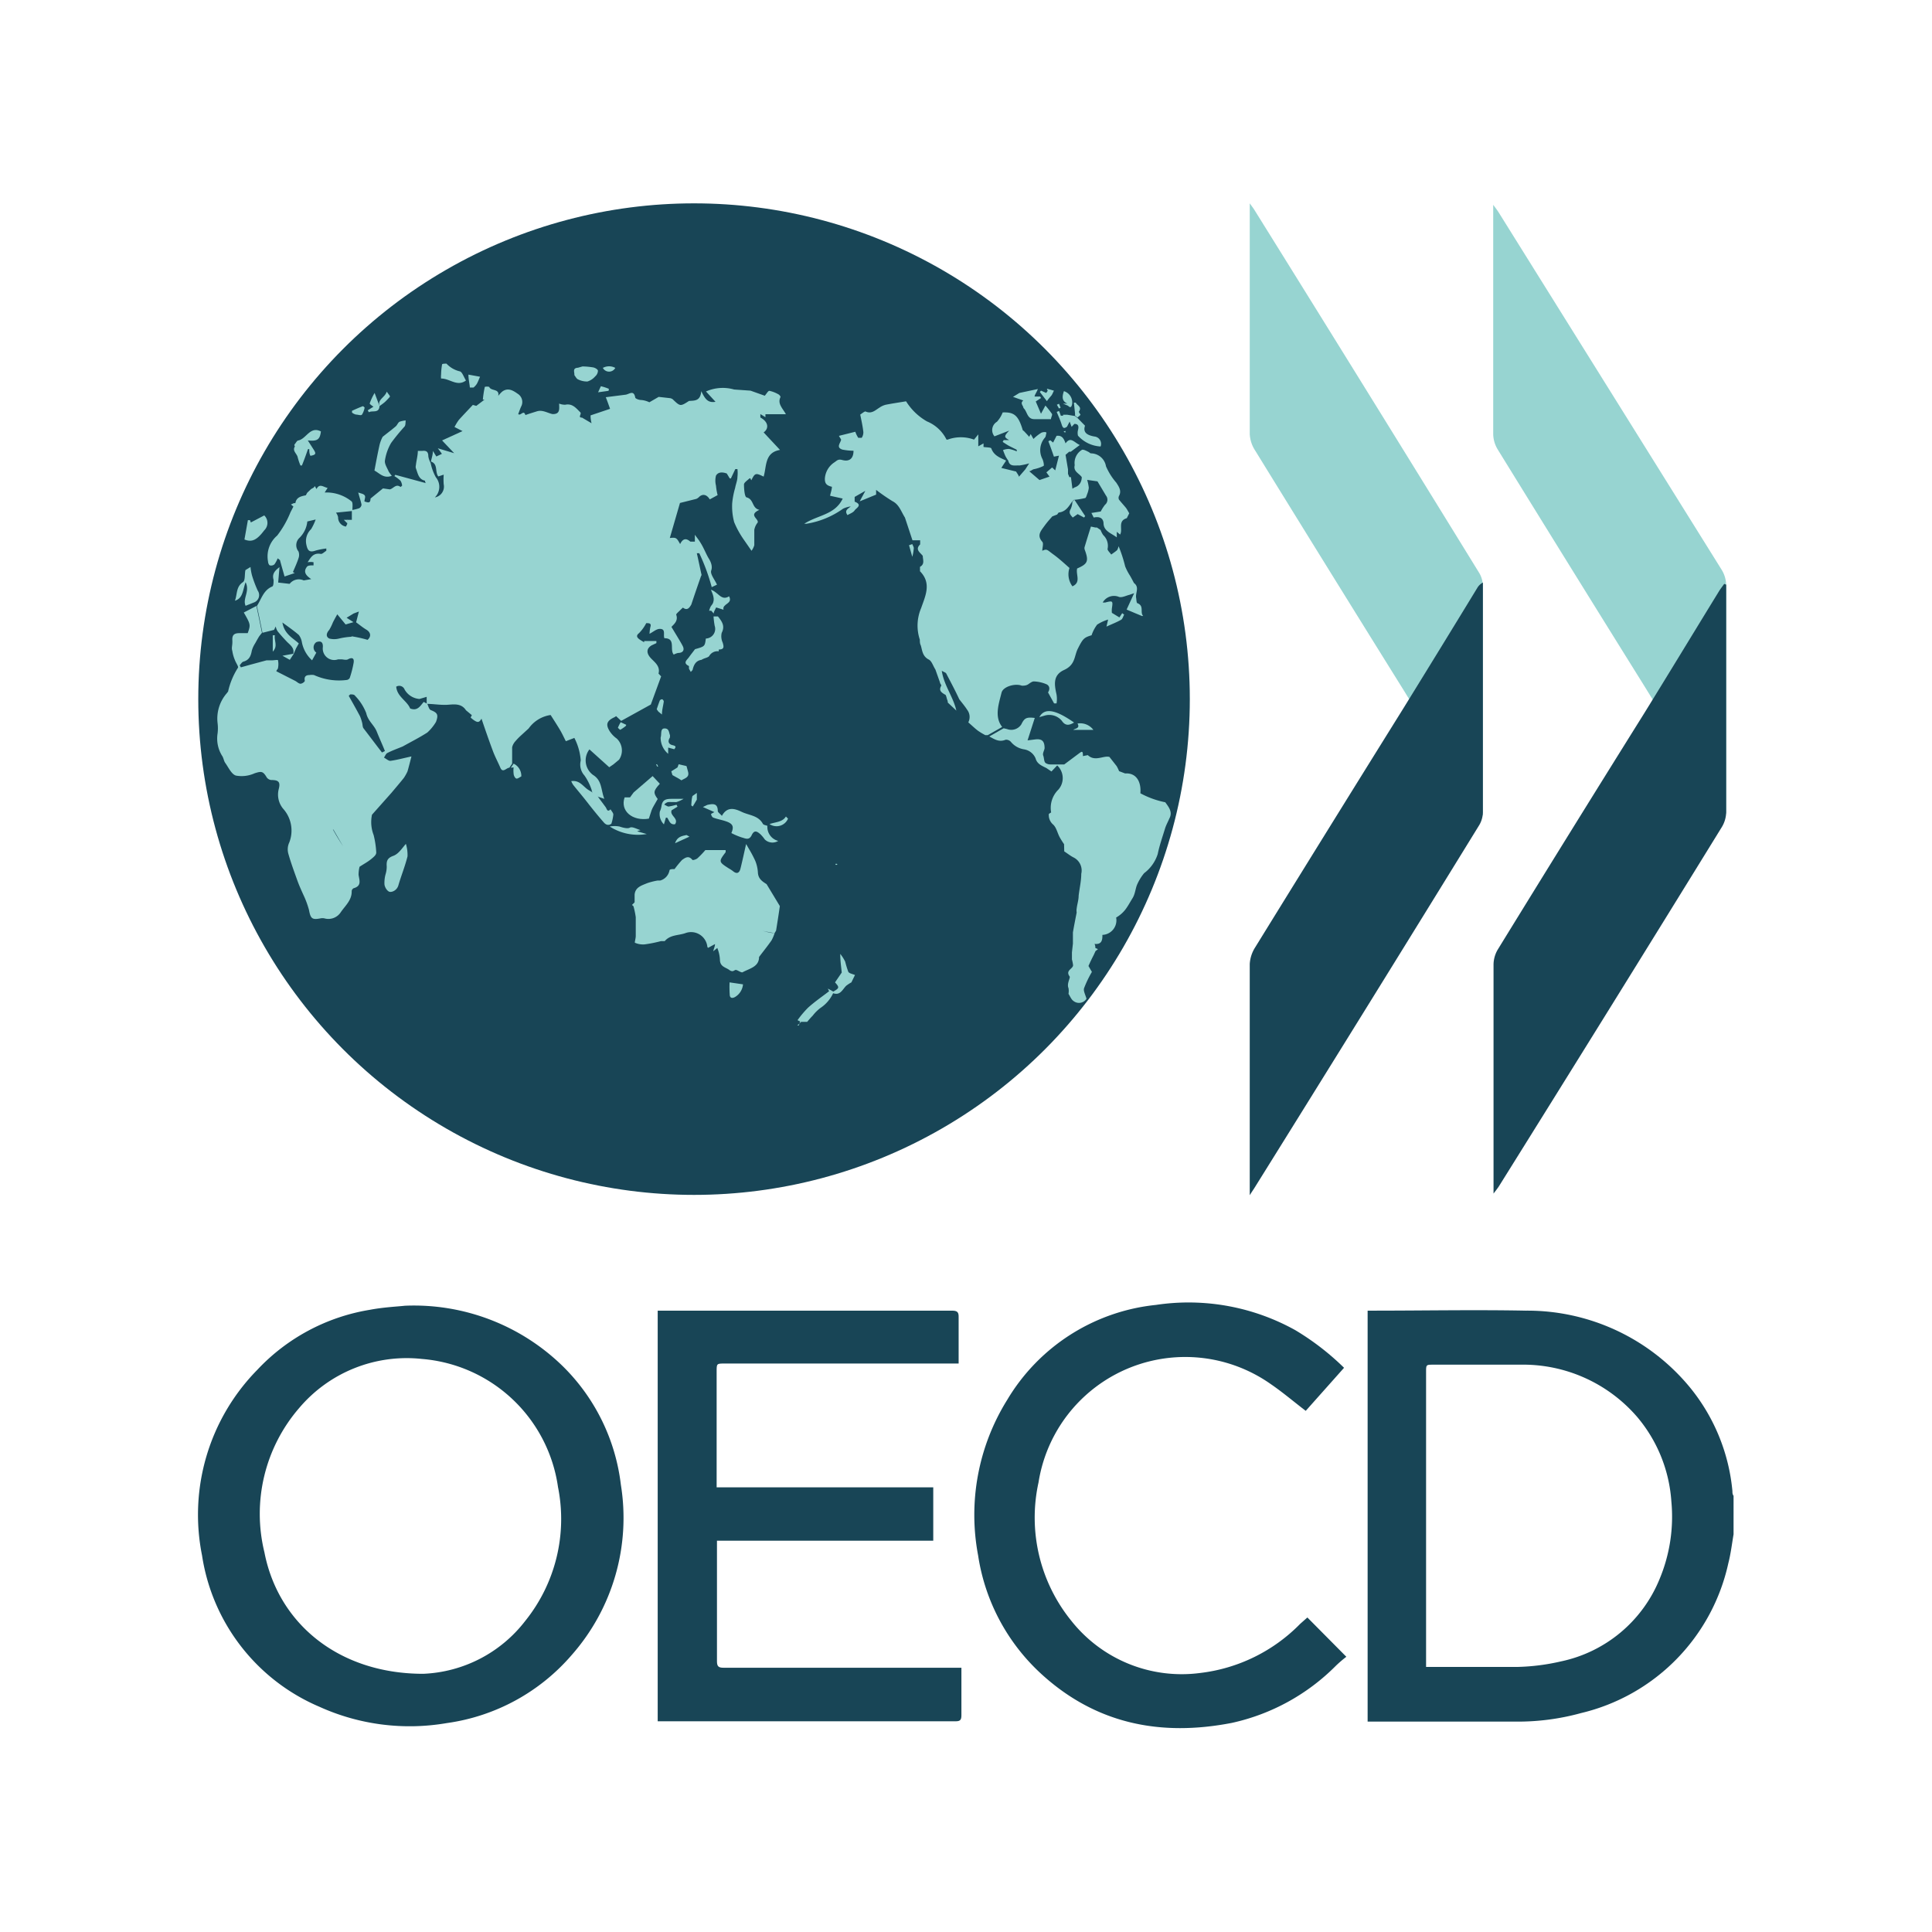 <?xml version="1.0" encoding="UTF-8"?> <svg xmlns="http://www.w3.org/2000/svg" id="Calque_1" data-name="Calque 1" viewBox="0 0 118 118"><defs><style>.cls-1{fill:#97d4d1;}.cls-2{fill:#184556;}</style></defs><title>Plan de travail 8</title><path class="cls-1" d="M76.33,12.42V13.5c0,4.33,0,8.65,0,13a2,2,0,0,0,.32,1q4.53,7.35,9.09,14.67c1.5,2.43,3,4.87,4.48,7.3a.8.8,0,0,0,.35.33v-.55q0-6.72,0-13.45a1.6,1.6,0,0,0-.22-.8Q83.51,23.89,76.62,12.83C76.56,12.73,76.49,12.64,76.33,12.42Z"></path><path class="cls-1" d="M105.43,49.68v-.47q0-6.7,0-13.4a1.87,1.87,0,0,0-.27-1Q98.36,23.91,91.55,13c-.08-.13-.17-.25-.35-.49v.61q0,6.69,0,13.4a1.87,1.87,0,0,0,.28.94q4.44,7.2,8.92,14.39c1.54,2.49,3.06,5,4.59,7.48.09.15.2.29.3.43Z"></path><path class="cls-2" d="M24.73,79.75a13,13,0,0,1,9.69,3.74,12.16,12.16,0,0,1,3.5,7.19,12.67,12.67,0,0,1-3,10.4,12.29,12.29,0,0,1-7.63,4.16,13.36,13.36,0,0,1-7.79-1A12,12,0,0,1,12.34,95a12.62,12.62,0,0,1,3.37-11.33A12.1,12.1,0,0,1,22.58,80C23.42,79.84,24.28,79.8,24.73,79.75Zm1.12,22.48A8.29,8.29,0,0,0,32.08,99a9.93,9.93,0,0,0,2-8.18A9.14,9.14,0,0,0,25.77,83a8.6,8.6,0,0,0-7.5,3,9.88,9.88,0,0,0-2.12,8.81C17,99.19,20.72,102.23,25.85,102.23Z"></path><path class="cls-2" d="M43.77,90.84H57V94.1H43.79c0,.15,0,.26,0,.37,0,2.34,0,4.69,0,7,0,.31.1.39.4.39H58.72v.76c0,.71,0,1.43,0,2.14,0,.28-.07.37-.35.37-1,0-2,0-3,0H40.17V80.05l.38,0H58.14c.33,0,.42.09.41.41,0,.93,0,1.85,0,2.82l-.51,0H44.26c-.49,0-.49,0-.49.49v7.08Z"></path><path class="cls-2" d="M82.09,83.54l-2.34,2.63c-.72-.55-1.4-1.13-2.13-1.63a9.07,9.07,0,0,0-14.19,6,10,10,0,0,0,2,8.45,8.6,8.6,0,0,0,7.87,3.19,10.22,10.22,0,0,0,6.11-3l.44-.39,2.38,2.4a7.56,7.56,0,0,0-.63.54,12.83,12.83,0,0,1-6.37,3.5c-4.34.84-8.29.07-11.64-3A12.3,12.3,0,0,1,59.74,95a13.29,13.29,0,0,1,1.77-9.49,12,12,0,0,1,9.09-5.81,13.41,13.41,0,0,1,8.51,1.54A15.82,15.82,0,0,1,82.09,83.54Z"></path><path class="cls-2" d="M76.33,73V71.88c0-4.32,0-8.65,0-13a2.11,2.11,0,0,1,.32-1q4.53-7.34,9.09-14.66c1.5-2.43,3-4.87,4.48-7.3a.88.88,0,0,1,.35-.34v.55q0,6.73,0,13.46a1.6,1.6,0,0,1-.22.8Q83.51,61.5,76.62,72.55C76.56,72.65,76.49,72.74,76.33,73Z"></path><path class="cls-2" d="M105.43,35.71v.47q0,6.69,0,13.4a1.83,1.83,0,0,1-.27.94q-6.78,11-13.59,21.9c-.08.13-.17.24-.35.48v-.6q0-6.7,0-13.4a1.84,1.84,0,0,1,.28-.94q4.44-7.22,8.92-14.39c1.54-2.49,3.06-5,4.59-7.49.09-.14.2-.28.3-.42Z"></path><circle class="cls-2" cx="42.39" cy="42.7" r="30.28"></circle><polygon class="cls-1" points="21.53 31.19 21.53 31.19 21.52 31.19 21.52 31.19 21.53 31.19"></polygon><polygon class="cls-1" points="26.09 42.93 26.1 42.93 26.09 42.93 26.09 42.93"></polygon><path class="cls-1" d="M24,52.28c-.37.14-.4.34-.38.65a1.59,1.59,0,0,1-.06.43,2,2,0,0,0-.08.62c0,.19.17.46.32.49s.44-.09.53-.39c.17-.59.41-1.17.56-1.78a2.31,2.31,0,0,0-.1-.76C24.53,51.84,24.33,52.17,24,52.28Z"></path><path class="cls-1" d="M23.19,27.14c-.12.53-.22,1.07-.32,1.6.31.16.57.51,1.06.32a2.34,2.34,0,0,1-.19-.26c-.09-.22-.26-.46-.23-.67a3,3,0,0,1,.38-1.08,12.38,12.38,0,0,1,.82-1c.07-.09.05-.24.07-.37a1.42,1.42,0,0,0-.38.08c-.1.06-.14.21-.24.29-.26.22-.53.42-.79.63A2.3,2.3,0,0,0,23.19,27.14Z"></path><path class="cls-1" d="M18.35,28.43l.09,0c.13-.32.25-.65.37-1h.08c0,.14,0,.27.07.41.32-.06.36-.12.21-.36l-.37-.58c.58.06.74-.05.8-.55-.66-.34-.88.44-1.37.55-.09,0-.15.14-.22.22s0,.11,0,.15c-.17.27.12.43.17.65A3.47,3.47,0,0,0,18.35,28.43Z"></path><path class="cls-1" d="M15,35.56c.28.56-.2,1,0,1.44l.5-.2a.48.48,0,0,0,.24-.73,7.41,7.41,0,0,1-.35-.93,3.35,3.35,0,0,1-.09-.51l-.31.19c-.06.28,0,.64-.16.74-.42.29-.33.72-.48,1.13C14.85,36.53,14.82,36.05,15,35.56Z"></path><path class="cls-1" d="M16.14,32.39a.63.63,0,0,0,0-.91l-.82.43-.05-.14h-.13l-.21,1.18C15.38,33.13,15.68,33,16.14,32.39Z"></path><path class="cls-1" d="M22.53,25.18c.21-.13.62.09.65-.38h0l-.3-.8a3.52,3.52,0,0,0-.3.64c0,.05.17.16.23.2l-.35.22Z"></path><path class="cls-1" d="M21.74,25.32c.13,0,.31.08.37,0a1.16,1.16,0,0,0,.16-.43s-.09-.09-.11-.08c-.22.08-.44.18-.66.28l0,.11A.62.62,0,0,0,21.74,25.32Z"></path><path class="cls-1" d="M23.81,24.24v-.06l-.19-.26c-.11.36-.57.47-.44.88a3.81,3.81,0,0,0,.32-.24C23.61,24.46,23.71,24.35,23.81,24.24Z"></path><polygon class="cls-1" points="36.42 48.53 36.42 48.53 36.42 48.53 36.42 48.52 36.42 48.52 36.42 48.52 36.42 48.53 36.42 48.53"></polygon><path class="cls-1" d="M36.22,47.33A1.1,1.1,0,0,1,36,45.77l1.21,1.09.25-.17.35-.29a2.49,2.49,0,0,1-.89-.78,2.49,2.49,0,0,0,.89.78,1,1,0,0,0-.14-1.29,1.71,1.71,0,0,1-.42-.43c-.28-.44-.19-.66.29-.88l.09-.06h0l.31.29,1.81-1,.63-1.72h0l-.16-.17c.13-.49-.3-.73-.52-1s-.22-.54.11-.73l.28-.13,0-.13h-.75v.08c-.1-.07-.21-.12-.31-.2s-.21-.2,0-.36a2.51,2.51,0,0,0,.44-.61h0c.18,0,.33,0,.25.25a2.73,2.73,0,0,0-.05.4c.22-.11.42-.3.63-.3.39,0,.19.37.28.57.72,0,.3.7.57,1a1.17,1.17,0,0,1,.26-.1c.31,0,.41-.18.29-.42s-.44-.75-.69-1.17c.14-.16.43-.36.29-.75,0-.06.18-.2.27-.3l.14-.13c.27.21.4,0,.51-.18.18-.54.36-1.07.55-1.61a1.19,1.19,0,0,1,.08-.2c-.1-.45-.19-.89-.29-1.33l.15,0a12.35,12.35,0,0,1,.76,2.07l.32-.15c-.13-.3-.43-.65-.35-.87s0-.49-.14-.71-.29-.6-.46-.89-.24-.35-.4-.58l0,.42c-.1,0-.22,0-.28,0-.29-.26-.48-.14-.62.15-.22-.4-.25-.41-.63-.37l.62-2.14,1-.25a.55.55,0,0,0,.18-.13c.21-.19.46-.14.64.16l.48-.26a3.53,3.53,0,0,1-.1-.58,1.23,1.23,0,0,1,0-.61c.14-.24.41-.22.66-.13,0-.12,0-.24,0-.34,0,.1,0,.22,0,.34l.18.3h.07l.27-.57.13,0a2,2,0,0,1,0,.48c0,.22-.1.44-.14.67a5.09,5.09,0,0,0-.18.93,3.72,3.72,0,0,0,.12,1.16,5.52,5.52,0,0,0,.54,1l.52.75a1.08,1.08,0,0,0,.17-.34c0-.31,0-.63,0-.94a1,1,0,0,1,.21-.45c.06-.24-.59-.45.1-.77-.47-.11-.32-.63-.77-.76-.13,0-.17-.52-.17-.79,0-.11.18-.23.3-.34s.1.05.15.08c.22-.44.26-.46.75-.22.19-.63.05-1.47,1-1.63l-1-1.07c.34-.24.29-.65-.2-.91l0-.21.31.19V25.3H48c-.2-.37-.53-.64-.33-1.05,0-.05-.06-.12-.1-.15a1.9,1.9,0,0,0-.58-.23c-.08,0-.18.19-.28.3l-.87-.31-1-.07a2.52,2.52,0,0,0-1.72.12l.58.63c-.5.09-.66-.23-.87-.65-.05.63-.43.57-.75.6-.53.34-.53.34-1-.11a.45.45,0,0,0-.14-.06l-.71-.08-.57.33a1.39,1.39,0,0,0-.51-.14c-.13,0-.33-.08-.35-.14-.09-.52-.39-.19-.62-.18L37,24.26c.09.23.18.48.26.71l-1.19.4c0,.1,0,.23.06.48l-.56-.33,0-.06,0,.05c-.33,0,0-.23-.14-.34-.26-.26-.48-.54-.91-.45a1,1,0,0,1-.37-.07h0s0,0,0,0c0,.29.09.66-.41.64-.31-.07-.6-.27-.94-.17l-.48.15h0l0,0,0,0-.23.08c-.11-.35-.29.08-.44-.06.06-.15.11-.31.18-.46a.59.59,0,0,0-.21-.78c-.27-.19-.59-.4-.95-.13a2,2,0,0,0-.24.26c.1-.46-.45-.28-.55-.55a.51.51,0,0,0-.27,0,6.67,6.67,0,0,0-.12.78l.1,0-.5.38h0l-.21-.06c-.28.3-.57.6-.85.91a3.23,3.23,0,0,0-.27.44l.49.25L27,26.9l.74.78-1-.3c.14.18.2.27.25.34l-.34.16h0l-.21-.34c0,.23-.08.44-.12.65.45.15.23.63.45.91l.33-.11a4,4,0,0,0,0,.59.67.67,0,0,1-.54.8.91.91,0,0,0,.06-1.23,3.07,3.07,0,0,1-.32-.88,1.19,1.19,0,0,1-.14-.4c0-.28-.12-.36-.37-.33l-.27,0c0,.29-.09.59-.12.88a.36.36,0,0,0,0,.18c.12.3.15.67.56.76,0,0,0,.12.06.15L24.14,29l-.05.08a2.11,2.11,0,0,1,.37.28.67.67,0,0,1,.1.3s-.09.09-.1.08c-.28-.21-.43.1-.65.15l-.42-.06-.76.62c0,.34-.2.22-.37.18,0-.15.09-.3,0-.39s-.19-.09-.38-.16c.08.31.16.53.2.74a.27.27,0,0,1-.14.22,2.28,2.28,0,0,1-.45.11c0,.19,0,.38,0,.6l-.28,0V32l-.08.16c0,.56.05,1.13.07,1.7,0-.57,0-1.14-.07-1.7a.56.56,0,0,1-.48-.57.73.73,0,0,0-.13-.28l1-.1c0-.2.05-.51-.05-.59a2.44,2.44,0,0,0-1.64-.54l.18-.28c-.26-.05-.49-.3-.68.07l-.1-.18-.07.09-.16.09-.24.23-.08.15c-.28.06-.58.11-.64.48,0,0-.06,0-.09,0l-.18.08.15.13-.18.35a6,6,0,0,1-.81,1.42,1.67,1.67,0,0,0-.56,1.58c0,.08.05.22.11.24a.31.31,0,0,0,.28-.06,1.65,1.65,0,0,0,.2-.37l.14.11c.09.34.19.68.28,1L18,35l-.11-.06c.12-.28.25-.56.34-.84a.6.6,0,0,0,0-.42.61.61,0,0,1,.06-.83,1.63,1.63,0,0,0,.48-1l.51-.12a3.32,3.32,0,0,1-.28.59,1,1,0,0,0-.29.94c.08.39.2.5.59.36a4.38,4.38,0,0,1,.63-.12l0,.14c-.12.07-.25.21-.34.19-.46-.08-.61.22-.8.51a1,1,0,0,1,.36,0s0,.17,0,.19c-.19,0-.36,0-.42.11-.21.29-.05.51.28.73l-.46.08a.71.71,0,0,0-.86.21l-.7-.08.08-.94c-.32.24-.46.44-.36.78,0,.12,0,.37-.08.4-.55.23-.66.77-.94,1.19.12.55.23,1.09.34,1.64l.71-.18.1-.21a.79.79,0,0,0,.12.3c.17.21.36.42.55.62s.49.38.4.75h0l-.66.12.45.25.23-.35.15-.35.17-.3c-.34-.32-.89-.57-1-1.28.38.28.7.5,1,.76a1,1,0,0,1,.18.4,2,2,0,0,0,.63,1.15l.26-.47a.39.39,0,0,1,0-.64h0c.28-.1.41,0,.4.29a.7.7,0,0,0,.93.76c.06,0,.14,0,.21,0s.29.06.39,0c.26-.14.39-.07.35.2a6.17,6.17,0,0,1-.24.94.26.26,0,0,1-.18.12,3.7,3.7,0,0,1-2-.3.83.83,0,0,0-.28,0c.08.25.16.49.23.74-.07-.25-.15-.49-.23-.74-.22,0-.34.1-.28.36a.37.37,0,0,1-.26.17c-.12,0-.22-.12-.34-.18L16.88,41c0-.07.1-.14.1-.2a1.22,1.22,0,0,0,0-.47c0-.05-.23,0-.35,0s-.24,0-.35,0l-1,.27-.57.16-.07-.13c.08-.08.14-.2.23-.22.35-.1.45-.34.51-.67a1.58,1.58,0,0,1,.2-.44c.09-.16.17-.31.26-.45l.16-.2c-.11-.55-.22-1.09-.34-1.64l-.77.4c.42.73.42.75.24,1.26h-.5c-.3,0-.46.09-.44.43s-.07.44,0,.66a2.23,2.23,0,0,0,.16.56c.06.17.24.41.18.47a4.5,4.5,0,0,0-.6,1.45s-.05.06-.07.09a2.36,2.36,0,0,0-.57,1.84,2.56,2.56,0,0,1,0,.62,2,2,0,0,0,.28,1.38c.09.13.1.31.19.43.2.28.38.69.65.77a1.92,1.92,0,0,0,1.14-.14c.41-.13.51-.14.74.25a.38.38,0,0,0,.27.16c.46,0,.58.12.46.57a1.35,1.35,0,0,0,.27,1.18,2,2,0,0,1,.38,2.06,1,1,0,0,0-.06.69c.16.57.37,1.13.57,1.69.13.35.29.69.43,1a5.44,5.44,0,0,1,.26.74c.1.54.19.62.71.52a.6.6,0,0,1,.23,0,.9.9,0,0,0,1-.37c.27-.4.69-.74.67-1.3a.22.22,0,0,1,.12-.17c.5-.14.35-.48.3-.82a2.05,2.05,0,0,1,.06-.49,7,7,0,0,1-.78-1,7,7,0,0,0,.78,1c.24-.16.49-.29.71-.47s.31-.27.31-.41A5.52,5.52,0,0,0,22.82,51a2.19,2.19,0,0,1-.1-1.24l1.2-1.35c.25-.3.5-.59.74-.89a2.71,2.71,0,0,0,.23-.41c.08-.28.15-.56.24-.91-.51.11-.9.22-1.29.27-.12,0-.26-.13-.39-.2.07-.09.12-.24.21-.28.31-.16.63-.27.94-.4h0c.5-.28,1-.53,1.5-.85a2.84,2.84,0,0,0,.53-.65c.16-.44.09-.56-.32-.72-.11-.05-.15-.25-.21-.38l-.22-.12c-.21.24-.38.58-.83.4-.19-.47-.8-.72-.85-1.33a.35.35,0,0,1,.51.17,1.14,1.14,0,0,0,.91.58l.44-.13c0,.18,0,.3,0,.43.39,0,.79.07,1.18.06s.91-.15,1.22.33h0l.36.3s-.08.14-.07.15.26.24.41.26.21-.16.25-.19c.2.59.43,1.26.68,1.93.13.36.32.71.47,1.06s.37,0,.55,0l.17-.25c0-.34,0-.69,0-1a.84.84,0,0,1,.2-.37,3.76,3.76,0,0,1,.34-.35h0l.47-.43a2,2,0,0,1,1.34-.82l0,0,0,0c.18.28.36.56.53.84s.24.45.4.76l.52-.2a3.6,3.6,0,0,1,.39,1.38,1,1,0,0,0,.23.92,3.36,3.36,0,0,1,.44.89c0,.11.11.22.17.33l.6.2C36.69,48.22,36.78,47.68,36.22,47.33ZM19.37,42.68c.17.53.34,1.06.52,1.58C19.71,43.74,19.54,43.21,19.37,42.68Zm1,8c.19.33.38.66.58,1C20.71,51.31,20.52,51,20.33,50.65Zm1.12-11.79a4.31,4.31,0,0,0-.78.11,1.21,1.21,0,0,1-.6,0c-.23-.12-.17-.34,0-.53a3.13,3.13,0,0,0,.22-.45c.07-.14.14-.27.27-.5l.51.62.48-.14-.42-.27.43-.26-.12-.85.12.85.32-.12-.17.66c.21.15.41.32.63.45s.34.38.07.62c0,.05,0,.1,0,.16s0-.11,0-.16A7.27,7.27,0,0,0,21.45,38.86Zm1.84,7.07c-.38-.49-.76-1-1.13-1.48-.06-.08-.05-.22-.08-.33a2.67,2.67,0,0,0-.13-.4c-.22-.42-.46-.84-.69-1.25l.09-.09c.11,0,.25,0,.3.09a3.14,3.14,0,0,1,.68,1.06c.1.47.48.72.64,1.12s.34.79.5,1.19Z"></path><path class="cls-1" d="M28.7,23.67h.22a1,1,0,0,0,.2-.22c.08-.14.13-.29.2-.44l-.71-.13c0,.24.05.47.08.71A.35.35,0,0,0,28.7,23.67Z"></path><path class="cls-1" d="M35.08,22.91c.07.09.13.22.22.26a1.22,1.22,0,0,0,.58.13,1,1,0,0,0,.47-.31.47.47,0,0,0,.17-.34c0-.09-.18-.19-.29-.21a4.62,4.62,0,0,0-.65-.06h0l-.28.08C34.94,22.48,35.1,22.74,35.08,22.91Z"></path><path class="cls-1" d="M50.64,60.54c-.43.33-.88.64-1.28,1a6,6,0,0,0-.65.77l.16.08-.08.24h0l-.1,0,0,0,.08-.06.16-.16h.37c.11-.13.22-.26.34-.38a2.5,2.5,0,0,1,.46-.46,2.19,2.19,0,0,0,.79-.92v-.09l-.33-.18Z"></path><path class="cls-1" d="M61.17,42.31c.09-.38.84-.59,1.24-.43.1,0,.26,0,.38-.08s.25-.19.37-.18a2.16,2.16,0,0,1,.75.17c.2.09.23.3.1.5l.37.67.15,0a1.65,1.65,0,0,0,0-.54c-.13-.59-.24-1.18.46-1.5s.61-.84.84-1.3c.31-.61.37-.68.84-.82a2.26,2.26,0,0,1,.34-.65,2.6,2.6,0,0,1,.67-.31l-.1.43c.35-.16.64-.27.9-.42.09-.06.12-.21.18-.31l-.12-.09-.17.26-.46-.28a1.3,1.3,0,0,1,0-.27c.07-.47.06-.48-.41-.36h-.15a.79.79,0,0,1,1-.34c.19.05.42-.08.63-.13l.29-.1h0l-.46,1,.52.22.41.17.08,0c-.21-.22.08-.61-.35-.78-.06,0-.06-.22-.08-.33-.05-.3.22-.64-.13-.9-.08-.15-.16-.31-.25-.46a3.31,3.31,0,0,1-.29-.56,8.39,8.39,0,0,0-.4-1.23.85.85,0,0,1-.09.24c-.11.1-.24.18-.36.27-.08-.12-.25-.26-.22-.36a.9.9,0,0,0-.27-.83,1.51,1.51,0,0,1-.16-.31L67,32.22l-.09,0-.28-.06c-.14.44-.26.83-.38,1.23a.28.28,0,0,0,0,.18c.26.7.19.87-.46,1.15-.1.36.26.85-.29,1.09a1.23,1.23,0,0,1-.18-1.12c-.35-.31-.64-.58-1-.84s-.37-.35-.66-.21h0c0-.19.09-.45,0-.55-.34-.38-.1-.65.11-.94s.33-.41.5-.61l.26-.1c.06,0,.1-.14.15-.14.41-.05.59-.36.79-.65l.12-.12v0a4.39,4.39,0,0,0,.68-.11c.06,0,.1-.16.13-.24a1.4,1.4,0,0,0,.1-.39,2.73,2.73,0,0,0-.1-.48l.63.09.52.87a.4.4,0,0,1-.06.56,2.44,2.44,0,0,0-.26.41l-.57.09.14.28c.31-.07.57,0,.6.33,0,.49.44.61.81.88v-.34l0,0,.2.17c.19-.3-.17-.83.41-1l.15-.3c-.06-.1-.11-.2-.17-.29s-.31-.36-.46-.55a.27.27,0,0,1,0-.21c.18-.32,0-.57-.16-.82a3.86,3.86,0,0,1-.63-1,.94.94,0,0,0-.91-.79c-.06,0-.11-.07-.16-.09s-.28-.16-.39-.13a.93.93,0,0,0-.45.94v0c-.1.39.27.5.43.73h0c0,.28-.14.54-.44.63l-.13.08-.09-.71h-.1l-.08-.2,0-.27-.15-.89h0v0l.22-.19h.1l.55-.41c-.35-.16-.56-.54-.87-.1-.09-.26-.2-.51-.55-.46l-.21.41-.17-.14-.12.06c.12.31.23.62.34.94l.31-.06h0c-.08.3-.15.59-.23.9l-.19-.18-.35.3.19.26-.61.21-.63-.54-.13-.05.13.05c.09,0,.18-.09.27-.12a2.35,2.35,0,0,0,.6-.2c.06,0,0-.32-.08-.46a1.16,1.16,0,0,1,.17-1.27c.06-.06.06-.19.09-.28s-.25-.07-.34,0a2.63,2.63,0,0,0-.45.36l-.17-.3-.09.17c-.1-.12-.21-.23-.32-.35h0l-.07-.05c-.27-.9-.52-1.12-1.23-1.09a1.82,1.82,0,0,1-.35.57.59.59,0,0,0-.15.89l.9-.35c-.33.34-.32.41,0,.58l-.34,0-.06.11c.14.09.27.18.42.26l.44.22,0,.1a2.14,2.14,0,0,0-.47-.15,1,1,0,0,0-.37.07c.05.13.1.27.16.39a2.13,2.13,0,0,0,.16.25c.09.4.42.28.68.3a3.93,3.93,0,0,0,.6-.13l-.24.37h0l-.39.45c0-.08-.13-.24-.17-.32l-.9-.22c.12-.2.21-.32.29-.45-.36-.17-.74-.3-.9-.73,0-.08-.28-.07-.48-.1l0-.22-.32.18v-.73l-.26.32a2.33,2.33,0,0,0-1.61,0s-.06,0-.07,0a2.3,2.3,0,0,0-1.19-1.11,3.59,3.59,0,0,1-1.28-1.23c-.42.07-.83.13-1.24.21a1.15,1.15,0,0,0-.39.18c-.26.16-.48.4-.85.23-.07,0-.21.12-.32.19.07.35.15.7.19,1.06a.6.6,0,0,1-.1.36s-.17,0-.21,0a1.58,1.58,0,0,1-.18-.37l-1,.25c.06.13.14.2.13.25-.06.22-.31.46.08.59a3.73,3.73,0,0,0,.68.07c0,.44-.22.7-.71.56-.24-.06-.31.05-.46.15a1.28,1.28,0,0,0-.58,1c0,.26.07.41.43.49,0,.18-.08.37-.11.55l.77.17c-.47,1-1.52,1-2.35,1.54.07,0,.1,0,.13,0a5.26,5.26,0,0,0,2.24-.92,1.62,1.62,0,0,1,.47-.14h0c-.15.14-.41.23-.2.53.16-.09.36-.16.44-.29s.52-.33,0-.53l0-.29.65-.37v0c-.09.18-.19.35-.34.64l1-.41c0-.08,0-.16,0-.29a12.08,12.08,0,0,0,1,.69c.41.21.52.62.76,1h0L55.73,33l.47,0v.25c-.33.32,0,.49.16.7,0,.23.14.5-.17.67,0,0,0,.21,0,.27.72.73.33,1.5.07,2.25a2.73,2.73,0,0,0-.08,1.93c0,.11,0,.24.06.35.09.31.1.66.48.86.19.09.27.4.41.61l.27-.07-.27.07.28.79c0,.07.1.16.08.2-.17.29,0,.41.22.54.08,0,.1.22.15.34s0,.14.06.18l.49.46c-.19-.85-.75-1.52-.89-2.43.16.09.24.11.27.16.27.52.53,1,.8,1.58.16.21.34.42.48.64a.72.72,0,0,1,.07.77c.2.17.38.35.59.51a4.12,4.12,0,0,0,.45.27h.15l.88-.5C60.72,43.78,61,43,61.17,42.31ZM65,27.65l0,0ZM52.34,30.52h0Z"></path><path class="cls-1" d="M65.81,44.19c.17.3-.13.29-.26.39l1.23,0A1,1,0,0,0,65.81,44.19Z"></path><polygon class="cls-1" points="36.82 22.44 36.81 22.44 36.81 22.45 36.82 22.44"></polygon><path class="cls-1" d="M37.58,22.47a.79.79,0,0,0-.76,0A.43.43,0,0,0,37.58,22.47Z"></path><path class="cls-1" d="M37.19,23.75a2.81,2.81,0,0,0-.49-.16s-.09.19-.17.37l.64-.09Z"></path><path class="cls-1" d="M36.82,22.44h0l0,0Z"></path><path class="cls-1" d="M71.17,49a5.42,5.42,0,0,1-1.52-.55c.06-.69-.24-1.26-.93-1.21l-.37-.14a2.23,2.23,0,0,0-.15-.31l-.44-.56c-.36-.1-.88.31-1.32-.11l-.3.06,0-.06c0-.29-.09-.21-.23-.11l-.91.68c-.24,0-.47,0-.7,0s-.27,0-.41-.07-.11-.31-.17-.46.06-.31.08-.46c0-.41-.14-.59-.56-.54l-.48.06.44-1.37c-.51-.06-.63,0-.82.39a.73.73,0,0,1-.87.29l-.21-.05-.88.5c.31.16.59.37,1,.2a.39.39,0,0,1,.33.14,1.3,1.3,0,0,0,.81.45.92.92,0,0,1,.69.55c.09.34.38.45.66.59l.31.21.35-.37a1.06,1.06,0,0,1,.07,1.48,1.56,1.56,0,0,0-.44,1.39h0l-.14.09a.76.76,0,0,0,.25.64c.21.18.27.52.41.78a5.08,5.08,0,0,0,.27.43,2.8,2.8,0,0,1,.32-.2,2.8,2.8,0,0,0-.32.2L65,52c.19.12.37.27.57.37a.89.89,0,0,1,.47,1c.35-.17.71-.32,1.06-.5-.35.18-.71.33-1.06.5,0,.45-.11.89-.16,1.34,0,.26-.09.52-.12.78a.69.69,0,0,0,0,.24c.19,0,.4,0,.6-.1-.2,0-.41.06-.6.1-.08.41-.16.81-.23,1.22,0,.22,0,.45,0,.68l-.06.54c0,.15,0,.29,0,.43a2.41,2.41,0,0,1,.07.35c0,.23-.49.31-.21.69.06.07-.19.44-.07.71a1,1,0,0,1,0,.35c.1.15.17.35.31.44a.54.54,0,0,0,.79-.14c-.07-.25-.2-.48-.15-.64a6.55,6.55,0,0,1,.48-1L66.48,59c.11-.25.21-.46.32-.67l.11-.24.15-.12-.16-.07c0-.07,0-.15-.05-.25.43.05.49-.22.48-.55a.89.89,0,0,0,.84-1.06,1.93,1.93,0,0,0,.55-.47c.17-.22.3-.47.45-.71s.17-.52.26-.78a2.93,2.93,0,0,1,.45-.75,2.34,2.34,0,0,0,.83-1.17c.11-.54.3-1.07.46-1.6.07-.2.17-.38.25-.57C71.63,49.61,71.4,49.31,71.17,49Z"></path><polygon class="cls-1" points="26.1 42.93 26.1 42.93 26.09 42.93 26.1 42.93"></polygon><path class="cls-1" d="M28.46,23.24c-.13-.2-.23-.53-.38-.56a1.61,1.61,0,0,1-.81-.47c-.1,0-.26,0-.27.05a4.2,4.2,0,0,0-.06.62,1,1,0,0,0,0,.24C27.47,23.11,27.91,23.64,28.46,23.24Z"></path><path class="cls-1" d="M21,31.75l.23.23v-.23Z"></path><path class="cls-1" d="M31.37,46.87a1.6,1.6,0,0,0,0,.38c0,.11.08.27.16.3s.21-.08.31-.13a.83.83,0,0,0-.47-.78l0,0-.17.25Z"></path><path class="cls-1" d="M51.62,58.73a2.66,2.66,0,0,0-.3-.47c0,.46.06.8.09,1.14L51,60c.28.31.27.35-.12.57v.09c.44.16.57-.22.8-.45A2.26,2.26,0,0,1,52,60l.22-.45c-.17-.07-.36-.1-.41-.2A6,6,0,0,1,51.62,58.73Z"></path><path class="cls-1" d="M44.57,60.75c0,.18.12.26.33.14a1,1,0,0,0,.48-.77L44.56,60A6.48,6.48,0,0,0,44.57,60.75Z"></path><path class="cls-1" d="M65.17,26.06l.16-.31.12.32.17-.18h0c.27,0,.27.18.22.38a.69.69,0,0,0,0,.34,2,2,0,0,0,1.38.66.45.45,0,0,0-.38-.61c-.45-.08-.71-.25-.57-.66l-.46-.47-.15-.12-.48-.08-.25,0,0,.06h-.14a2.49,2.49,0,0,0-.11-.29l-.14.06c.1.25.22.5.3.76S65,26.18,65.17,26.06Z"></path><path class="cls-1" d="M65.19,24.65l-.27,0,.31.13c.15.15.21.09.25-.09a.72.72,0,0,0-.5-.8C64.87,24.21,64.84,24.49,65.19,24.65Z"></path><path class="cls-1" d="M64.23,24.14c.06-.09.09-.19.14-.28l-.43-.12.05.13L63.9,24l-.32-.14-.07.08.43.56C64.08,24.3,64.16,24.23,64.23,24.14Z"></path><path class="cls-1" d="M64.78,24.9l-.1-.24-.13.06.13.23Z"></path><path class="cls-1" d="M65.88,25.44s.12-.09.11-.12-.11-.15-.1-.17c.22-.31-.1-.38-.19-.56l-.11,0,.07.66v.13l.15.12Z"></path><path class="cls-1" d="M65,26.4s0,0,.07,0,0,0,0-.06,0,0-.07,0S65,26.38,65,26.4Z"></path><path class="cls-1" d="M63.48,43.8l.31-.09a1,1,0,0,1,1.06.31c.21.31.43.3.75.11C64.57,43.41,63.82,43.16,63.48,43.8Z"></path><path class="cls-1" d="M16.79,38.8h-.13v1C17,39.45,16.72,39.11,16.79,38.8Z"></path><path class="cls-1" d="M46.82,54c-.27-.17-.51-.33-.53-.71a2.22,2.22,0,0,0-.16-.71,7.09,7.09,0,0,0-.38-.72l-.18-.31c-.13.57-.22,1-.34,1.48-.06.27-.21.39-.47.17a1.82,1.82,0,0,0-.23-.15c-.64-.41-.65-.42-.21-1,0,0,0-.05,0-.13l-1.24,0a5.67,5.67,0,0,1-.48.5c-.08.07-.28.13-.31.1-.24-.3-.45-.12-.63,0a6.54,6.54,0,0,0-.46.56c-.13,0-.3,0-.31.08a.79.79,0,0,1-.57.62l-.16,0a4.15,4.15,0,0,0-.63.16c-.33.14-.73.24-.77.7,0,.16,0,.32,0,.47l-.16.16.09.08a5,5,0,0,1,.14.67c0,.38,0,.76,0,1.15,0,.14-.08.4-.05.41a1.23,1.23,0,0,0,.59.1,7.94,7.94,0,0,0,1-.2c.08,0,.19,0,.23,0,.33-.39.82-.34,1.24-.48a1,1,0,0,1,1.36.8s0,.06.05.09l.42-.23h0c0,.12-.06.25-.11.44l.25-.2a2.22,2.22,0,0,1,.16.7c0,.45.34.47.57.64s.3,0,.4,0,.34.19.42.14c.41-.23,1-.32,1-.93,0,0,.06-.08.09-.12.23-.3.46-.59.67-.89a2.25,2.25,0,0,0,.19-.45c-.27,0-.53-.09-.79-.15.26.06.52.11.79.15l.09-.15c.08-.5.16-1,.23-1.5h0Z"></path><path class="cls-1" d="M39.86,47.4l-1.16,1-.22.3-.33,0c-.29.83.48,1.47,1.48,1.3.06-.18.11-.35.17-.52s.23-.42.37-.68c-.28-.38-.27-.49.13-.93Z"></path><path class="cls-1" d="M37.46,49.75c0-.1-.11-.21-.17-.32-.19.19-.22,0-.29-.12-.19-.26-.39-.52-.58-.79-.16-.08-.31-.17-.46-.26-.34-.2-.54-.63-1.07-.55a1.2,1.2,0,0,0,.12.23c.28.35.57.69.85,1.05s.64.81,1,1.22c.16.2.33.21.48.1A2.65,2.65,0,0,0,37.46,49.75Z"></path><path class="cls-1" d="M40.67,49.94h.08c.13.18.17.45.48.4.24-.36-.34-.52-.21-.85l.36-.22-.06-.12a4.15,4.15,0,0,1-.48.11c-.08,0-.16-.07-.24-.1s.13-.16.2-.17.35,0,.51,0a1.93,1.93,0,0,0,.44-.2c-.25,0-.45,0-.64,0-.37,0-.65,0-.71.45a1.26,1.26,0,0,1-.1.33.89.89,0,0,0,.25.78Z"></path><path class="cls-1" d="M39.5,50.94l-.59-.17.21-.07c-.24-.07-.51-.23-.65-.15s-.43,0-.64-.07a1.66,1.66,0,0,0-.59,0A3.18,3.18,0,0,0,39.5,50.94Z"></path><path class="cls-1" d="M41.93,51c-.28.06-.57.1-.7.5l.88-.4Z"></path><path class="cls-1" d="M46.59,50.31c-.28-.51-.84-.51-1.28-.72s-.89-.35-1.22.24c-.11-.13-.24-.21-.25-.29,0-.5-.31-.45-.64-.38l-.27.13.7.31-.2.11v0h0l0,0c0,.08.07.21.14.23.24.09.49.13.73.21.47.15.54.33.37.73a4,4,0,0,0,.64.27c.2.05.44.2.6-.14s.33-.23.52-.07a2.22,2.22,0,0,1,.28.33.67.67,0,0,0,.82.09.88.88,0,0,1-.66-.92C46.78,50.4,46.63,50.39,46.59,50.31Z"></path><path class="cls-1" d="M41.07,47.34l.41.23.14.09c.2-.13.51-.17.4-.54l-.09-.33-.48-.11-.07.19-.38.24Z"></path><path class="cls-1" d="M42.22,49.19l.09.07.25-.42c0-.12,0-.24,0-.41l-.27.19C42.24,48.81,42.23,49,42.22,49.19Z"></path><path class="cls-1" d="M38.25,44.27l-.34-.16a2.16,2.16,0,0,0-.17.34s.13.14.15.12a2.44,2.44,0,0,0,.33-.23A.49.49,0,0,0,38.25,44.27Z"></path><path class="cls-1" d="M40.14,46.82l.06,0-.07-.14-.06,0Z"></path><path class="cls-1" d="M51.12,52.76s0,0-.07,0,0,.05,0,.06,0,0,.06,0S51.12,52.78,51.12,52.76Z"></path><path class="cls-1" d="M43.32,40.06a.58.58,0,0,1,.58-.28s0-.11,0-.11c.35,0,.31-.18.24-.42a.92.92,0,0,1-.06-.6c.22-.43,0-.71-.23-1,0,0-.18,0-.27,0a5.22,5.22,0,0,0,.07.57.59.59,0,0,1-.54.78c-.06.48-.06.48-.66.65-.12.16-.25.32-.37.49s-.4.35,0,.54l0,.16.11.2.11-.12c.07-.3.19-.57.55-.62C43,40.19,43.26,40.17,43.32,40.06Z"></path><path class="cls-1" d="M40.92,44.9c-.07-.17-.05-.41-.33-.41s-.17.37-.24.55a1.27,1.27,0,0,0,.46,1l0-.38.37.1c.12-.14.11-.2-.11-.25s-.31-.22-.16-.45A.65.65,0,0,0,40.92,44.9Z"></path><path class="cls-1" d="M40.45,42.71a.18.18,0,0,0-.15.07c-.07.18-.13.36-.19.54l.1.14.22.18c0-.29.08-.54.11-.79C40.55,42.81,40.49,42.73,40.45,42.71Z"></path><path class="cls-1" d="M62.51,24.92c.24.21.21.69.68.68h1c0-.11.1-.25.06-.32a5.18,5.18,0,0,0-.4-.51l-.27.5-.32-.75,0,0,0,0,.32-.21-.05-.09-.34,0c0-.1.1-.21.2-.46L62.26,24l-.39.24.63.22C62.28,24.63,62.5,24.77,62.51,24.92Z"></path><path class="cls-1" d="M65.39,31.1c-.14.23,0,.36.13.51l.3-.21.39.21.07-.09-.66-1-.12.12A1.26,1.26,0,0,1,65.39,31.1Z"></path><path class="cls-1" d="M43.31,37.3l.13,0,.15.17c0-.11.08-.21.15-.37l.45.14c-.1-.38.59-.34.34-.82-.48.31-.67-.27-1.11-.4.17.39.28.69,0,1C43.37,37.1,43.34,37.2,43.31,37.3Z"></path><path class="cls-1" d="M43.75,35.69h0Z"></path><path class="cls-1" d="M43.8,35.76l0-.07,0,.09Z"></path><path class="cls-1" d="M65.42,35.2l0,0h.08Z"></path><path class="cls-1" d="M65.37,35.15l0,.08,0,0Z"></path><path class="cls-1" d="M48,49.87c-.21.34-.61.33-1,.46A.76.76,0,0,0,48.13,50S48.05,49.92,48,49.87Z"></path><path class="cls-1" d="M48,49.85v0h0Z"></path><path class="cls-1" d="M48,49.83l0,0h0S48,49.83,48,49.83Z"></path><path class="cls-1" d="M47.63,55.29s0,0,0,0l0,0Z"></path><path class="cls-1" d="M55.72,33.23l-.2.07.2.71a3,3,0,0,0,.09-.51C55.82,33.41,55.75,33.32,55.72,33.23Z"></path><path class="cls-1" d="M55.73,34v0h0v0Z"></path><path class="cls-1" d="M55.76,34.06l0,0h0S55.75,34.06,55.76,34.06Z"></path><path class="cls-1" d="M53.81,30.11l-.06,0h0Z"></path><path class="cls-2" d="M105.88,93.71c-.1.59-.17,1.19-.32,1.77a12.06,12.06,0,0,1-9,9.15,14.5,14.5,0,0,1-3.94.52H83.87l-.34,0V80.05l.34,0c3.11,0,6.21-.06,9.32,0a12.86,12.86,0,0,1,10.06,4.73,11.69,11.69,0,0,1,2.56,6.29c0,.1,0,.19.07.29Zm-18.76,8.1.26,0c1.77,0,3.55,0,5.32,0a13.08,13.08,0,0,0,2.65-.34,8.36,8.36,0,0,0,6-5,9.89,9.89,0,0,0,.73-4.78A8.91,8.91,0,0,0,100,86.55a9.2,9.2,0,0,0-7.16-3.2c-1.77,0-3.53,0-5.3,0-.44,0-.44,0-.44.46v18Z"></path></svg> 